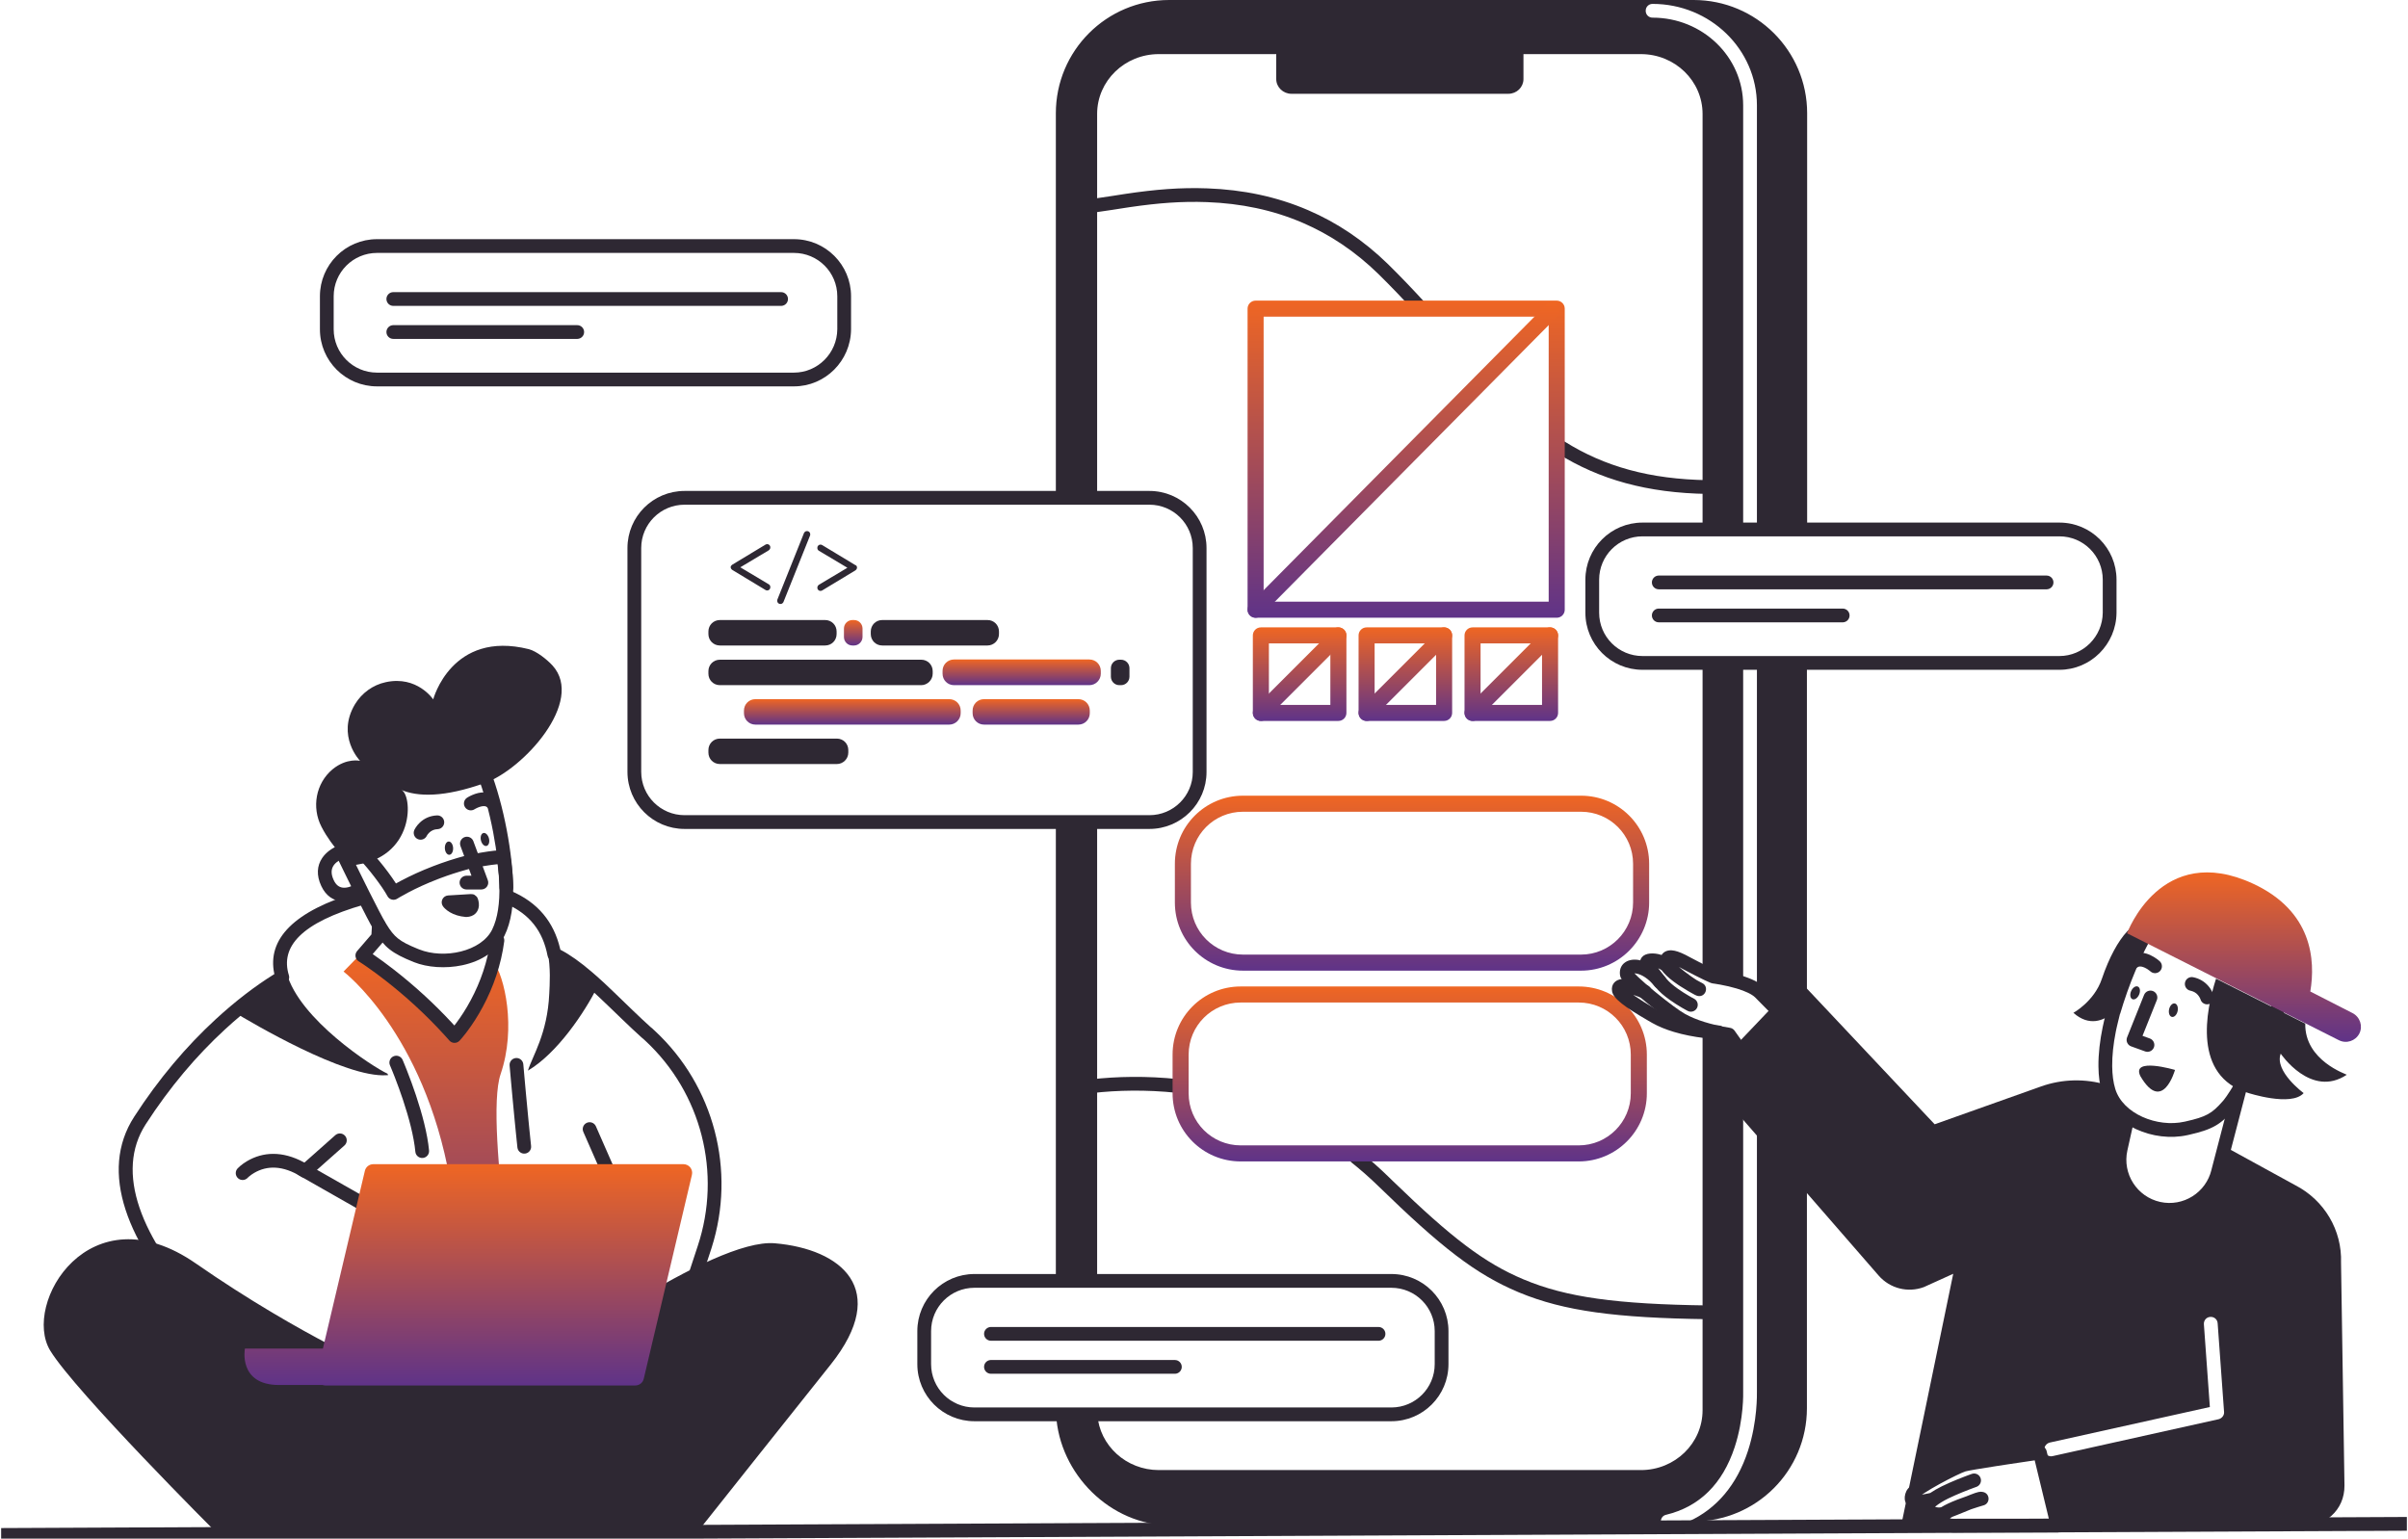 <?xml version="1.0" encoding="UTF-8"?>
<svg xmlns="http://www.w3.org/2000/svg" width="1050" height="671" viewBox="0 0 1050 671" fill="none">
  <g clip-path="url(#clip0_3993_123)">
    <path fill-rule="evenodd" clip-rule="evenodd" d="M738.5 0H509.8C482.5 0 460.4 22.1 460.4 49.4V217.1H478.4V49.7C478.4 35.3 490.4 23.6 505.3 23.6H556.5V34.5C556.5 38 559.5 40.9 563.1 40.9H657.7C661.4 40.9 664.3 38 664.3 34.5V23.6H715.5C730.4 23.6 742.4 35.3 742.4 49.7V230.9H760.1V45.9C760.1 24.8 742.4 7.7 720.6 7.7C718.9 7.7 717.6 6.4 717.6 4.7C717.6 3 718.9 1.7 720.6 1.7C745.7 1.7 766.1 21.5 766.1 45.9V230.9H788V49.4C788 22.1 765.8 0 738.5 0Z" fill="#2E2833"></path>
    <rect x="460.4" y="358.5" width="18" height="200.1" fill="#2E2833"></rect>
    <path fill-rule="evenodd" clip-rule="evenodd" d="M742.4 289.1V424.9L760.1 428.1V289.1H742.4Z" fill="#2E2833"></path>
    <path fill-rule="evenodd" clip-rule="evenodd" d="M760.1 607V606.9V454.4L742.4 451.6V615C742.4 629.4 730.4 641.1 715.5 641.1H505.3C491.1 641.1 479.4 630.4 478.5 616.8H460.5C461.9 642.8 484.2 665.2 510.5 665.2L724.2 663.5C724.2 662.1 725.1 660.9 726.5 660.6C741 657.1 751.1 647.2 756.4 631.1C760.5 618.6 760.1 607.1 760.1 607Z" fill="#2E2833"></path>
    <path fill-rule="evenodd" clip-rule="evenodd" d="M766.1 289.1V430.8L777 441.8L766.1 449V606.8C766.1 607.9 766.4 619.7 762.2 632.7C757.4 647.5 748.5 658 736.4 663.5H738.5C765.8 663.5 787.9 641.4 787.9 614.1V289.1H766.1Z" fill="#2E2833"></path>
    <path fill-rule="evenodd" clip-rule="evenodd" d="M724.3 664.1C724.6 665.5 725.9 666.4 727.2 666.4C727.4 666.4 727.7 666.4 727.9 666.3C730.9 665.6 733.7 664.6 736.4 663.4H724.2C724.2 663.7 724.2 663.9 724.3 664.1Z" fill="#2E2833"></path>
    <path fill-rule="evenodd" clip-rule="evenodd" d="M678.255 193.611C679.132 192.206 680.983 191.777 682.388 192.655C699.692 203.456 719.405 209.031 744.743 209.4C746.4 209.424 747.723 210.787 747.699 212.443C747.675 214.1 746.313 215.423 744.656 215.399C718.245 215.015 697.462 209.137 679.211 197.744C677.806 196.867 677.377 195.016 678.255 193.611Z" fill="#2E2833"></path>
    <path fill-rule="evenodd" clip-rule="evenodd" d="M490.57 84.578C503.788 82.599 514.76 81.71 526.485 82.145C541.956 82.719 556.601 85.704 570.474 91.686C582.979 97.079 594.589 104.814 605.203 115.16C610.733 120.597 616.179 126.289 621.916 132.578C623.033 133.802 622.946 135.699 621.722 136.816C620.498 137.933 618.6 137.846 617.483 136.622C611.816 130.409 606.444 124.794 601.006 119.448C590.929 109.626 579.934 102.3 568.098 97.196C554.95 91.526 541.03 88.689 526.263 88.141C515.334 87.736 505.026 88.529 492.698 90.328L491.447 90.515C490.539 90.663 479.903 92.331 476.755 92.73L476.334 92.781C474.688 92.966 473.203 91.781 473.018 90.134C472.834 88.488 474.019 87.003 475.665 86.819L476.394 86.727C480.064 86.239 491.333 84.463 490.57 84.578Z" fill="#2E2833"></path>
    <path fill-rule="evenodd" clip-rule="evenodd" d="M475.656 470.72C486.978 469.414 499.929 469.16 513.813 470.617C515.461 470.79 516.656 472.266 516.483 473.914C516.31 475.561 514.835 476.757 513.187 476.584C499.772 475.176 487.254 475.422 476.344 476.681C474.698 476.871 473.209 475.69 473.02 474.044C472.83 472.398 474.01 470.91 475.656 470.72Z" fill="#2E2833"></path>
    <path fill-rule="evenodd" clip-rule="evenodd" d="M588.957 502.826C589.992 501.532 591.88 501.323 593.174 502.358C597.426 505.759 601.369 509.225 605.194 512.952L607.576 515.266C632.897 539.78 647.178 550.736 664.374 557.959C683.001 565.784 705.028 568.779 744.739 569.301C746.396 569.322 747.721 570.683 747.7 572.34C747.678 573.996 746.317 575.322 744.66 575.3C704.644 574.774 682.011 571.746 662.637 563.735L662.051 563.491C643.442 555.674 628.332 543.886 601.006 517.249C597.325 513.662 593.529 510.325 589.426 507.043C588.132 506.008 587.922 504.12 588.957 502.826Z" fill="#2E2833"></path>
    <path fill-rule="evenodd" clip-rule="evenodd" d="M678.8 131.1H547.5C545.567 131.1 544 132.667 544 134.6V265.9C544 267.833 545.567 269.4 547.5 269.4H678.8C680.733 269.4 682.3 267.833 682.3 265.9V134.6C682.3 132.667 680.733 131.1 678.8 131.1ZM675.3 138.099V262.399H551V138.099H675.3Z" fill="url(#paint0_linear_3993_123)"></path>
    <path fill-rule="evenodd" clip-rule="evenodd" d="M583.6 273.6H549.8C547.867 273.6 546.3 275.167 546.3 277.1V310.9C546.3 312.833 547.867 314.4 549.8 314.4H583.6C585.533 314.4 587.1 312.833 587.1 310.9V277.1C587.1 275.167 585.533 273.6 583.6 273.6ZM580.099 280.599V307.399H553.299V280.599H580.099Z" fill="url(#paint1_linear_3993_123)"></path>
    <path fill-rule="evenodd" clip-rule="evenodd" d="M581.125 274.625C582.492 273.258 584.708 273.258 586.075 274.625C587.393 275.943 587.44 278.05 586.216 279.425L586.075 279.574L552.275 313.374C550.908 314.741 548.692 314.741 547.325 313.374C546.007 312.056 545.96 309.949 547.184 308.574L547.325 308.425L581.125 274.625Z" fill="url(#paint2_linear_3993_123)"></path>
    <path fill-rule="evenodd" clip-rule="evenodd" d="M629.7 273.6H595.9C593.967 273.6 592.4 275.167 592.4 277.1V310.9C592.4 312.833 593.967 314.4 595.9 314.4H629.7C631.633 314.4 633.2 312.833 633.2 310.9V277.1C633.2 275.167 631.633 273.6 629.7 273.6ZM626.199 280.6V307.4H599.399V280.6H626.199Z" fill="url(#paint3_linear_3993_123)"></path>
    <path fill-rule="evenodd" clip-rule="evenodd" d="M627.225 274.625C628.592 273.258 630.808 273.258 632.175 274.625C633.493 275.943 633.54 278.05 632.316 279.425L632.175 279.574L598.375 313.374C597.008 314.741 594.792 314.741 593.425 313.374C592.107 312.056 592.06 309.949 593.284 308.574L593.425 308.425L627.225 274.625Z" fill="url(#paint4_linear_3993_123)"></path>
    <path fill-rule="evenodd" clip-rule="evenodd" d="M675.9 273.6H642.1C640.167 273.6 638.6 275.167 638.6 277.1V310.9C638.6 312.833 640.167 314.4 642.1 314.4H675.9C677.833 314.4 679.4 312.833 679.4 310.9V277.1C679.4 275.167 677.833 273.6 675.9 273.6ZM672.399 280.6V307.4H645.599V280.6H672.399Z" fill="url(#paint5_linear_3993_123)"></path>
    <path fill-rule="evenodd" clip-rule="evenodd" d="M673.425 274.625C674.792 273.258 677.008 273.258 678.374 274.625C679.693 275.943 679.74 278.05 678.516 279.425L678.374 279.574L644.574 313.374C643.208 314.741 640.992 314.741 639.625 313.374C638.307 312.056 638.26 309.949 639.484 308.574L639.625 308.425L673.425 274.625Z" fill="url(#paint6_linear_3993_123)"></path>
    <path fill-rule="evenodd" clip-rule="evenodd" d="M689.4 347H542C525.567 347 512.3 360.267 512.3 376.7V393.6C512.3 410.033 525.567 423.3 542 423.3H689.4C705.8 423.3 719.1 409.965 719.1 393.6V376.7C719.1 360.267 705.833 347 689.4 347ZM542 354H689.4C701.967 354 712.1 364.133 712.1 376.7V393.6C712.1 406.104 701.93 416.3 689.4 416.3H542C529.433 416.3 519.3 406.167 519.3 393.6V376.7C519.3 364.133 529.433 354 542 354Z" fill="url(#paint7_linear_3993_123)"></path>
    <path fill-rule="evenodd" clip-rule="evenodd" d="M688.4 430.2H541C524.567 430.2 511.3 443.467 511.3 459.9V476.8C511.3 493.233 524.567 506.5 541 506.5H688.4C704.8 506.5 718.1 493.166 718.1 476.8V459.9C718.1 443.467 704.833 430.2 688.4 430.2ZM541 437.2H688.4C700.967 437.2 711.1 447.333 711.1 459.9V476.8C711.1 489.304 700.93 499.5 688.4 499.5H541C528.433 499.5 518.3 489.367 518.3 476.8V459.9C518.3 447.333 528.433 437.2 541 437.2Z" fill="url(#paint8_linear_3993_123)"></path>
    <path fill-rule="evenodd" clip-rule="evenodd" d="M674.013 133.137C675.373 131.764 677.589 131.752 678.962 133.112C680.287 134.424 680.345 136.531 679.128 137.912L678.987 138.062L549.987 268.362C548.627 269.736 546.411 269.747 545.038 268.387C543.713 267.075 543.655 264.968 544.872 263.587L545.013 263.437L674.013 133.137Z" fill="url(#paint9_linear_3993_123)"></path>
    <path fill-rule="evenodd" clip-rule="evenodd" d="M501.2 214.1H298.5C284.743 214.1 273.6 225.243 273.6 239V336.6C273.6 350.356 284.743 361.5 298.5 361.5H501.2C514.939 361.5 526.1 350.374 526.1 336.7V239C526.1 225.243 514.957 214.1 501.2 214.1ZM298.5 220.1H501.2C511.643 220.1 520.1 228.556 520.1 239V336.7C520.1 347.056 511.63 355.5 501.2 355.5H298.5C288.057 355.5 279.6 347.043 279.6 336.6V239C279.6 228.556 288.057 220.1 298.5 220.1Z" fill="#2E2833"></path>
    <path fill-rule="evenodd" clip-rule="evenodd" d="M372.4 281.5H371.7C369.6 281.5 368 279.8 368 277.8V274.1C368 272 369.7 270.4 371.7 270.4H372.4C374.5 270.4 376.1 272.1 376.1 274.1V277.8C376.1 279.8 374.4 281.5 372.4 281.5Z" fill="url(#paint10_linear_3993_123)"></path>
    <path fill-rule="evenodd" clip-rule="evenodd" d="M359.8 281.5H313.9C311.1 281.5 308.9 279.3 308.9 276.5V275.4C308.9 272.6 311.1 270.4 313.9 270.4H359.8C362.6 270.4 364.8 272.6 364.8 275.4V276.5C364.8 279.3 362.6 281.5 359.8 281.5Z" fill="#2E2833"></path>
    <path fill-rule="evenodd" clip-rule="evenodd" d="M364.9 333.2H313.9C311.1 333.2 308.9 331 308.9 328.2V327.1C308.9 324.3 311.1 322.1 313.9 322.1H364.9C367.7 322.1 369.9 324.3 369.9 327.1V328.2C369.9 331 367.6 333.2 364.9 333.2Z" fill="#2E2833"></path>
    <path fill-rule="evenodd" clip-rule="evenodd" d="M413.9 316H329.4C326.6 316 324.4 313.8 324.4 311V309.9C324.4 307.1 326.6 304.9 329.4 304.9H413.9C416.7 304.9 418.9 307.1 418.9 309.9V311C418.9 313.8 416.6 316 413.9 316Z" fill="url(#paint11_linear_3993_123)"></path>
    <path fill-rule="evenodd" clip-rule="evenodd" d="M470.201 316H429.101C426.301 316 424.101 313.8 424.101 311V309.9C424.101 307.1 426.301 304.9 429.101 304.9H470.201C473.001 304.9 475.201 307.1 475.201 309.9V311C475.201 313.8 473.001 316 470.201 316Z" fill="url(#paint12_linear_3993_123)"></path>
    <path fill-rule="evenodd" clip-rule="evenodd" d="M488.8 298.8H488.1C486 298.8 484.4 297.1 484.4 295.1V291.4C484.4 289.3 486.1 287.7 488.1 287.7H488.8C490.9 287.7 492.5 289.4 492.5 291.4V295.1C492.5 297.1 490.9 298.8 488.8 298.8Z" fill="#2E2833"></path>
    <path fill-rule="evenodd" clip-rule="evenodd" d="M401.7 298.8H313.9C311.1 298.8 308.9 296.6 308.9 293.8V292.7C308.9 289.9 311.1 287.7 313.9 287.7H401.7C404.5 287.7 406.7 289.9 406.7 292.7V293.8C406.7 296.5 404.4 298.8 401.7 298.8Z" fill="#2E2833"></path>
    <path fill-rule="evenodd" clip-rule="evenodd" d="M430.6 281.5H384.7C381.9 281.5 379.7 279.3 379.7 276.5V275.4C379.7 272.6 381.9 270.4 384.7 270.4H430.6C433.4 270.4 435.6 272.6 435.6 275.4V276.5C435.6 279.3 433.3 281.5 430.6 281.5Z" fill="#2E2833"></path>
    <path fill-rule="evenodd" clip-rule="evenodd" d="M475 298.8H416C413.2 298.8 411 296.6 411 293.8V292.6C411 289.8 413.2 287.6 416 287.6H475C477.8 287.6 480 289.8 480 292.6V293.8C480 296.5 477.8 298.8 475 298.8Z" fill="url(#paint13_linear_3993_123)"></path>
    <path fill-rule="evenodd" clip-rule="evenodd" d="M319.401 246.2L333.801 237.5C334.001 237.4 334.301 237.3 334.501 237.3C334.901 237.3 335.201 237.4 335.501 237.7C335.801 238 335.901 238.3 335.901 238.7C335.901 239.2 335.701 239.6 335.201 240L322.801 247.4L335.201 254.8C335.701 255.1 335.901 255.5 335.901 256.1C335.901 256.5 335.801 256.8 335.501 257.1C335.201 257.4 334.901 257.5 334.501 257.5C334.201 257.5 334.001 257.4 333.801 257.3L319.401 248.6C318.901 248.3 318.601 247.8 318.601 247.3C318.601 247 318.901 246.5 319.401 246.2Z" fill="#2E2833"></path>
    <path fill-rule="evenodd" clip-rule="evenodd" d="M350.9 232C351.2 231.7 351.5 231.6 351.9 231.6C352.3 231.6 352.6 231.7 352.9 232C353.2 232.3 353.3 232.6 353.3 233C353.3 233.2 353.3 233.4 353.2 233.6L341.6 262.6C341.5 262.7 341.4 262.9 341.3 263C341 263.3 340.7 263.4 340.3 263.4C339.9 263.4 339.6 263.3 339.3 263C339 262.7 338.9 262.4 338.9 262C338.9 261.8 338.9 261.6 339 261.4L350.6 232.4C350.7 232.2 350.8 232.1 350.9 232Z" fill="#2E2833"></path>
    <path fill-rule="evenodd" clip-rule="evenodd" d="M373.7 247.5C373.7 248 373.4 248.5 372.9 248.8L358.5 257.5C358.3 257.6 358 257.7 357.8 257.7C357.4 257.7 357.1 257.6 356.8 257.3C356.5 257 356.4 256.7 356.4 256.3C356.4 255.8 356.6 255.4 357.1 255L369.5 247.6L357.1 240.2C356.6 239.9 356.4 239.5 356.4 238.9C356.4 238.5 356.5 238.2 356.8 237.9C357.1 237.6 357.4 237.5 357.8 237.5C358.1 237.5 358.3 237.6 358.5 237.7L372.9 246.4C373.4 246.5 373.7 247 373.7 247.5Z" fill="#2E2833"></path>
    <path fill-rule="evenodd" clip-rule="evenodd" d="M1020.8 550.7C1021.3 536.5 1013.5 523.4 1000.9 516.9L969.7 499.8L967.3 510.5C964.7 522.2 953.1 529.7 941.3 527.1C929.6 524.5 922.1 512.9 924.7 501.1L927.8 487C923.9 484.3 920.8 480.6 919.3 475.8C919 474.9 918.8 474 918.6 473.1C909.3 470.3 899.3 470.5 890 473.8L843.6 490.3L784.2 427.2L743.8 469.6L819.2 556.3C824.1 561.9 831.9 563.9 838.9 561.3L851.7 555.5L829.1 664.8L849.8 665.2C844.3 664.2 847 659.8 850.6 658.5C852.9 657.7 856.2 656.2 859 655.1C855.3 656.3 850.5 658.1 847.7 659.9C844.1 661.3 840.1 658.9 839.7 657.7C839.4 656.9 840.8 655.4 843.3 653.6L842.4 654C835.5 655.7 832.2 655.3 834 651.5C835.3 648.9 852.8 639.8 856.2 638.8C859.6 637.8 889.5 633.5 889.5 633.5L897.2 665.3L1002.8 666C1013.7 666 1022.4 658.7 1022.3 647.8L1020.8 550.7ZM967.5 618.9L895.1 635C894.9 635 894.7 635.1 894.4 635.1C893 635.1 891.8 634.1 891.5 632.7C891.1 631.1 892.2 629.5 893.8 629.1L963.6 613.6L961 577.5C960.9 575.8 962.1 574.4 963.8 574.3C965.5 574.2 966.9 575.4 967 577.1L969.8 615.8C969.9 617.2 968.9 618.5 967.5 618.9Z" fill="#2E2833"></path>
    <path fill-rule="evenodd" clip-rule="evenodd" d="M716.201 435.329L714.259 434.603C713.78 434.427 713.305 434.255 712.954 434.134L712.411 433.95L712.201 433.881L712.702 434.24L713.038 434.475C715.34 436.077 718.28 437.91 721.645 439.875L722.926 440.618C725.361 442.056 728.285 443.27 731.592 444.263C735.472 445.429 739.66 446.233 743.853 446.736C745.114 446.887 746.296 447.001 747.376 447.083L747.908 447.121C748.332 447.15 748.705 447.171 749.025 447.187L749.388 447.202C751.045 447.251 752.347 448.633 752.298 450.289C752.249 451.945 750.867 453.248 749.211 453.199L748.626 453.175C748.322 453.159 747.945 453.137 747.499 453.107C746.181 453.017 744.716 452.882 743.139 452.693C738.628 452.152 734.111 451.285 729.866 450.01C726.374 448.961 723.213 447.676 720.482 446.134L718.442 444.955C708.605 439.229 703.507 435.551 702.95 432.349C702.389 429.33 704.323 427.256 707.143 426.973C708.613 426.826 710.349 427.104 712.45 427.689C713.189 427.895 713.959 428.137 714.764 428.411L715.459 428.655C715.924 428.822 716.455 429.017 716.925 429.191L718.198 429.671C719.761 430.223 720.58 431.936 720.029 433.499C719.477 435.061 717.764 435.881 716.201 435.329Z" fill="#2E2833"></path>
    <path fill-rule="evenodd" clip-rule="evenodd" d="M706.443 425.511C705.61 420.698 709.441 417.9 714.26 418.606C718.291 419.197 722.703 421.987 726.151 426.336C727.18 427.634 726.962 429.521 725.663 430.551C724.365 431.58 722.478 431.362 721.449 430.063C718.902 426.851 715.814 424.898 713.39 424.543C713.207 424.516 713.042 424.501 712.896 424.494L712.716 424.489L712.809 424.589C713.185 424.989 713.669 425.471 714.247 426.021L714.501 426.26C716.211 427.87 718.576 429.931 721.199 432.101L722.326 433.027C727.453 437.212 732.417 440.887 734.756 442.177C739.445 444.782 746.038 446.907 754.372 448.237C755.102 448.354 755.76 448.734 756.224 449.303L756.346 449.463L761.246 456.363C762.205 457.714 761.887 459.586 760.537 460.546C759.238 461.468 757.456 461.21 756.468 459.988L756.354 459.837L752.176 453.954L751.859 453.9C743.849 452.496 737.292 450.354 732.326 447.686L731.85 447.426C729.055 445.884 723.696 441.91 718.182 437.389L716.62 436.098C710.08 430.657 706.752 427.465 706.443 425.511Z" fill="#2E2833"></path>
    <path fill-rule="evenodd" clip-rule="evenodd" d="M724.58 416.406C725.464 415.002 727.101 414.326 728.971 414.444C730.536 414.542 732.436 415.172 734.824 416.359L735.283 416.592L737.262 417.649C738.496 418.303 739.744 418.958 740.958 419.583L742.509 420.375C744.606 421.438 746.33 422.27 747.518 422.785L747.967 422.975L748.584 423.065C749.366 423.181 750.234 423.324 751.168 423.494C753.842 423.982 756.519 424.598 759.038 425.356C763.653 426.746 767.237 428.444 769.478 430.634L777.052 438.309L777.521 438.779C778.693 439.951 778.693 441.85 777.521 443.022C776.349 444.193 774.45 444.193 773.278 443.022L765.285 434.928C763.865 433.562 761.046 432.227 757.309 431.102C755.027 430.415 752.56 429.847 750.09 429.396C749.224 429.238 748.42 429.106 747.701 428.999L746.832 428.878C746.586 428.847 746.344 428.786 746.112 428.696L745.675 428.521C744.295 427.951 742.299 426.995 739.797 425.727L739.134 425.39C737.992 424.807 736.81 424.194 735.63 423.573L733.512 422.45L732.435 421.872L732.117 421.711L732.388 421.944C733.745 423.098 735.526 424.464 737.326 425.736L737.741 426.028C738.35 426.452 738.932 426.846 739.465 427.194L739.678 427.331L740.016 427.524L740.706 427.905C740.928 428.027 741.142 428.142 741.348 428.252L742.241 428.717C745.321 430.257 743.803 434.926 740.406 434.36C739.756 434.251 738.581 433.666 737.16 432.808L737.02 432.721L736.169 432.239C734.949 431.535 733.737 430.795 732.565 430.027L731.695 429.447C729.097 427.68 726.973 425.939 725.46 424.214C725.175 423.888 724.911 423.563 724.669 423.237L724.63 423.182C724.262 422.859 723.784 422.578 723.235 422.354L723.079 422.293L723.216 422.478C723.824 423.294 724.566 424.244 725.476 425.381L726.628 426.809C727.716 428.148 729.463 429.663 731.668 431.231C733.198 432.32 734.851 433.366 736.504 434.328L737.178 434.714C737.396 434.838 737.605 434.955 737.806 435.066L738.676 435.535C740.148 436.295 740.725 438.105 739.965 439.577C739.205 441.049 737.395 441.626 735.923 440.866L735.232 440.497C734.704 440.21 734.118 439.881 733.489 439.515C731.687 438.467 729.885 437.326 728.191 436.121C725.583 434.266 723.462 432.426 721.971 430.592L720.822 429.169C719.119 427.044 717.954 425.505 717.084 424.211C716.412 423.21 715.928 422.367 715.618 421.612C715.015 420.142 714.897 418.789 715.932 417.459C717.403 415.566 721.083 415.372 724.414 416.428L724.542 416.47L724.58 416.406Z" fill="#2E2833"></path>
    <path fill-rule="evenodd" clip-rule="evenodd" d="M892.368 632.623L892.415 632.794L900.115 664.594C900.559 666.425 899.227 668.19 897.375 668.295L897.2 668.3L853.998 668.299L853.762 668.314C848.066 668.625 844.256 667.067 843.796 663.435L843.777 663.258L843.673 663.243C840.616 662.74 837.846 661.049 837.019 658.931L836.953 658.749C836.872 658.505 836.817 658.26 836.788 658.013L836.783 657.954L836.531 657.96C835.757 657.968 835.066 657.909 834.445 657.777L834.215 657.725C830.64 656.839 829.673 653.625 831.316 650.159C832.326 648.138 836.274 645.541 842.868 641.921L843.972 641.32C848.76 638.736 853.51 636.464 855.353 635.922L855.659 635.839C857.42 635.39 862.193 634.582 869.566 633.439L872.239 633.028L877.927 632.168L884.97 631.127L889.072 630.531C890.545 630.319 891.94 631.217 892.368 632.623ZM893.386 662.299L887.227 636.86L884.683 637.233C881.733 637.667 878.783 638.105 875.944 638.534L870.573 639.355C863.295 640.483 858.319 641.329 857.114 641.659L857.046 641.678C855.655 642.087 850.748 644.454 846.088 646.998L845.756 647.18C843.183 648.593 840.894 649.943 839.187 651.066L838.622 651.444C838.533 651.505 838.445 651.565 838.36 651.624L838.087 651.815L838.144 651.808C838.926 651.693 839.86 651.514 840.931 651.267L841.714 651.08L841.941 650.925C843.28 650.016 844.831 649.128 846.535 648.277L846.877 648.107C847.883 647.614 848.972 647.11 850.134 646.599C852.254 645.667 854.515 644.752 856.775 643.89L857.695 643.542C857.992 643.431 858.279 643.324 858.554 643.223L859.803 642.771C861.366 642.22 863.079 643.041 863.629 644.604C864.16 646.111 863.416 647.758 861.96 648.367L861.015 648.711C860.381 648.942 859.675 649.205 858.913 649.496C856.74 650.325 854.568 651.204 852.55 652.091C851.461 652.57 850.446 653.039 849.522 653.493C847.28 654.594 845.353 655.806 844.008 656.914L843.775 657.109L843.922 657.163C844.75 657.438 845.575 657.501 846.294 657.333L846.491 657.279L846.514 657.266C848.209 656.228 850.456 655.184 853.16 654.123L853.707 653.911C854.757 653.507 855.841 653.112 856.943 652.73L857.286 652.612L859.166 651.863C862.52 650.553 863.502 650.378 864.737 650.668L864.827 650.69C867.809 651.435 867.874 655.649 864.917 656.487L864.155 656.71L862.964 657.071C862.683 657.158 862.393 657.249 862.095 657.344C861.385 657.569 860.675 657.8 859.971 658.037L859.402 658.233L853.193 660.756L851.688 661.333C851.237 661.49 850.792 661.745 850.425 662.044L850.253 662.194L850.296 662.204C851.018 662.342 852.045 662.397 853.364 662.327L853.7 662.307L853.9 662.3L893.386 662.299Z" fill="#2E2833"></path>
    <path fill-rule="evenodd" clip-rule="evenodd" d="M973.897 473.343C974.315 471.74 975.954 470.779 977.557 471.198C979.103 471.601 980.051 473.139 979.742 474.686L979.703 474.858L970.213 511.213L970.136 511.55C967.029 524.537 954.165 532.781 941.05 530.114L940.649 530.029C927.432 527.092 918.992 514.1 921.687 500.849L921.772 500.447L924.672 487.447C925.032 485.83 926.636 484.812 928.253 485.172C929.812 485.52 930.815 487.023 930.561 488.58L930.528 488.754L927.629 501.746C925.395 511.889 931.825 521.922 941.945 524.171C951.977 526.381 961.901 520.115 964.294 510.182L964.397 509.743L973.897 473.343Z" fill="#2E2833"></path>
    <path fill-rule="evenodd" clip-rule="evenodd" d="M957.272 397.971C960.212 398.282 963.229 399.06 966.197 400.171C968.216 400.926 969.888 401.703 971.292 402.449C984.831 409.675 990.64 419.772 990.834 431.75C990.904 436.077 990.218 440.391 989.004 444.503C988.562 446 988.076 447.38 987.574 448.621L987.466 448.885C987.29 449.313 987.128 449.684 986.986 449.993L986.783 450.423L986.574 450.792L983.167 457.059C981.592 459.943 980.138 462.572 978.703 465.113L977.572 467.107L976.709 468.609C973.553 474.076 971.101 477.975 969.685 479.692L969.184 480.269C964.505 485.62 961.995 487.052 953.03 489.064L952.552 489.171C940.665 491.824 925.69 485.736 922.367 474.919C921.491 472.067 921.053 468.715 921.016 464.968C920.97 460.269 921.546 455.208 922.551 450.109L922.79 448.932L922.959 448.161C923.109 447.492 923.28 446.767 923.454 446.047L924.418 442.127L924.478 442.145C928.144 429.66 933.419 416.804 939.584 406.324C943.571 399.565 949.586 397.158 957.272 397.971ZM991.82 453.702L990.683 455.65C989.969 456.826 990.857 454.9 989.4 454.9C990.536 454.9 991.574 454.258 992.083 453.242L992.128 453.152L992.323 452.747C992.561 452.24 992.836 451.613 993.137 450.87C993.709 449.455 994.26 447.892 994.759 446.201C996.134 441.543 996.914 436.638 996.833 431.653C996.605 417.552 989.635 405.438 974.112 397.153C972.489 396.291 970.589 395.408 968.3 394.551C964.889 393.275 961.393 392.373 957.903 392.004C948.195 390.978 939.961 394.199 934.653 402.881L934.414 403.279C927.975 414.224 922.517 427.527 918.721 440.455L918.668 440.663C918.638 440.802 918.618 440.944 918.607 441.086L918.599 441.295L918.598 441.263C918.586 441.122 918.495 441.341 918.438 441.488L918.398 441.594L918.228 442.213L918.14 442.544C917.702 444.191 917.272 445.991 916.869 447.934C915.665 453.743 914.963 459.551 915.017 465.027C915.059 469.313 915.57 473.224 916.632 476.681C920.997 490.894 939.207 498.297 953.853 495.028L954.873 494.798C965.017 492.47 968.483 490.293 974.275 483.556C976.004 481.46 978.552 477.415 981.858 471.692L983.136 469.462L983.494 468.831C985.085 466.023 986.686 463.134 988.431 459.937L991.82 453.702Z" fill="#2E2833"></path>
    <path fill-rule="evenodd" clip-rule="evenodd" d="M921.5 441.3C924.7 430.4 929.9 416.7 936.9 404.8C937.2 404.3 937.6 403.7 937.9 403.2C932.2 398.7 922.9 408 916.5 426.9C913.2 436.7 904.1 441.7 904.1 441.7C911 447.8 917.3 445.1 921.4 441.7C921.5 441.5 921.5 441.3 921.5 441.3Z" fill="#2E2833"></path>
    <path fill-rule="evenodd" clip-rule="evenodd" d="M934.914 433.886C935.53 432.347 937.276 431.599 938.814 432.214C940.297 432.808 941.046 434.452 940.546 435.948L940.485 436.114L934.238 451.731L937.418 452.878C938.92 453.42 939.725 455.038 939.277 456.55L939.222 456.718C938.68 458.221 937.062 459.025 935.549 458.577L935.382 458.522L929.282 456.322C927.742 455.767 926.942 454.087 927.452 452.555L927.514 452.386L934.914 433.886Z" fill="#2E2833"></path>
    <path fill-rule="evenodd" clip-rule="evenodd" d="M932.756 433.738C933.409 432.216 933.157 430.646 932.192 430.232C931.228 429.818 929.917 430.717 929.263 432.24C928.61 433.763 928.862 435.332 929.827 435.746C930.791 436.16 932.102 435.261 932.756 433.738Z" fill="#2E2833"></path>
    <path fill-rule="evenodd" clip-rule="evenodd" d="M949.541 440.952C949.898 439.334 949.357 437.839 948.332 437.613C947.307 437.387 946.187 438.515 945.83 440.133C945.473 441.751 946.014 443.246 947.039 443.472C948.064 443.698 949.184 442.57 949.541 440.952Z" fill="#2E2833"></path>
    <path fill-rule="evenodd" clip-rule="evenodd" d="M952.76 428.501C953.091 426.878 954.675 425.83 956.299 426.161C959.066 426.724 961.271 428.082 962.914 429.968C963.691 430.86 964.29 431.81 964.74 432.765C965.022 433.365 965.2 433.863 965.295 434.216C965.729 435.815 964.783 437.463 963.184 437.896C961.642 438.314 960.055 437.449 959.555 435.953L959.484 435.725C959.456 435.649 959.4 435.509 959.312 435.322C959.086 434.842 958.78 434.357 958.39 433.909C957.639 433.047 956.673 432.424 955.4 432.107L955.101 432.04C953.477 431.709 952.429 430.125 952.76 428.501Z" fill="#2E2833"></path>
    <path fill-rule="evenodd" clip-rule="evenodd" d="M932.339 415.528C934.722 415.278 937.037 416.029 939.26 417.375C940.357 418.04 941.205 418.706 941.736 419.197C942.953 420.322 943.027 422.22 941.902 423.437C940.821 424.607 939.024 424.72 937.806 423.727L937.539 423.495C937.498 423.461 937.449 423.421 937.392 423.375L937.3 423.302C936.956 423.032 936.568 422.76 936.152 422.508C934.946 421.777 933.806 421.407 932.965 421.495C932.682 421.525 932.428 421.606 932.18 421.753L932.032 421.849C930.679 422.806 928.807 422.485 927.85 421.133C926.894 419.78 927.214 417.908 928.567 416.951C929.716 416.139 930.993 415.669 932.339 415.528Z" fill="#2E2833"></path>
    <path fill-rule="evenodd" clip-rule="evenodd" d="M1025.8 441.8L1007.4 432.4C1009.7 418.7 1008.3 397.4 982.5 385.4C942.2 366.7 927.5 407 927.5 407L1019.8 453.6C1023.1 455.3 1027.1 454 1028.8 450.7C1030.4 447.5 1029.1 443.5 1025.8 441.8Z" fill="url(#paint14_linear_3993_123)"></path>
    <path fill-rule="evenodd" clip-rule="evenodd" d="M933.3 469.3C929.2 460.9 948.4 466.6 948.4 466.6C948.4 466.6 943 485.9 933.3 469.3Z" fill="#2E2833"></path>
    <path fill-rule="evenodd" clip-rule="evenodd" d="M1005.2 446.4L966.299 426.8C961.799 440.9 956.099 469.2 980.199 476.6C980.199 476.6 999.099 482.8 1004.5 476.7C1004.5 476.7 991.599 467.2 994.499 459.5C994.499 459.5 1007.7 479.1 1023.3 468.7C1023.3 468.5 1004.9 462.6 1005.2 446.4Z" fill="#2E2833"></path>
    <path fill-rule="evenodd" clip-rule="evenodd" d="M898 227.9H716.2C702.443 227.9 691.3 239.044 691.3 252.8V267.2C691.3 280.957 702.443 292.1 716.2 292.1H898C911.653 292.1 922.786 280.967 922.9 267.225L922.9 252.8C922.9 239.044 911.757 227.9 898 227.9ZM716.2 233.9H898C908.443 233.9 916.9 242.357 916.9 252.8V267.2C916.813 277.634 908.347 286.1 898 286.1H716.2C705.757 286.1 697.3 277.644 697.3 267.2V252.8C697.3 242.357 705.757 233.9 716.2 233.9Z" fill="#2E2833"></path>
    <path fill-rule="evenodd" clip-rule="evenodd" d="M892.4 251C894.057 251 895.4 252.343 895.4 254C895.4 255.598 894.151 256.904 892.576 256.995L892.4 257H723.3C721.643 257 720.3 255.657 720.3 254C720.3 252.402 721.549 251.096 723.124 251.005L723.3 251H892.4Z" fill="#2E2833"></path>
    <path fill-rule="evenodd" clip-rule="evenodd" d="M803.5 265.4C805.157 265.4 806.5 266.744 806.5 268.4C806.5 269.998 805.251 271.304 803.676 271.395L803.5 271.4H723.3C721.643 271.4 720.3 270.057 720.3 268.4C720.3 266.803 721.549 265.497 723.124 265.405L723.3 265.4H803.5Z" fill="#2E2833"></path>
    <path fill-rule="evenodd" clip-rule="evenodd" d="M606.7 555.6H424.9C411.143 555.6 400 566.743 400 580.5V594.9C400 608.656 411.143 619.8 424.9 619.8H606.7C620.457 619.8 631.6 608.656 631.6 594.9V580.5C631.6 566.743 620.457 555.6 606.7 555.6ZM424.9 561.6H606.7C617.143 561.6 625.6 570.056 625.6 580.5V594.9C625.6 605.343 617.143 613.8 606.7 613.8H424.9C414.457 613.8 406 605.343 406 594.9V580.5C406 570.056 414.457 561.6 424.9 561.6Z" fill="#2E2833"></path>
    <path fill-rule="evenodd" clip-rule="evenodd" d="M601.1 578.7C602.757 578.7 604.1 580.043 604.1 581.7C604.1 583.298 602.851 584.604 601.276 584.695L601.1 584.7H432.1C430.443 584.7 429.1 583.357 429.1 581.7C429.1 580.103 430.349 578.797 431.924 578.705L432.1 578.7H601.1Z" fill="#2E2833"></path>
    <path fill-rule="evenodd" clip-rule="evenodd" d="M512.3 593.1C513.957 593.1 515.3 594.443 515.3 596.1C515.3 597.697 514.051 599.003 512.476 599.095L512.3 599.1H432.1C430.443 599.1 429.1 597.756 429.1 596.1C429.1 594.502 430.349 593.196 431.924 593.105L432.1 593.1H512.3Z" fill="#2E2833"></path>
    <path fill-rule="evenodd" clip-rule="evenodd" d="M346.2 104.3H164.4C150.643 104.3 139.5 115.443 139.5 129.2V143.6C139.5 157.357 150.643 168.5 164.4 168.5H346.2C359.853 168.5 370.986 157.366 371.1 143.625L371.1 129.2C371.1 115.443 359.957 104.3 346.2 104.3ZM164.4 110.3H346.2C356.643 110.3 365.1 118.757 365.1 129.2V143.6C365.014 154.033 356.547 162.5 346.2 162.5H164.4C153.957 162.5 145.5 154.043 145.5 143.6V129.2C145.5 118.757 153.957 110.3 164.4 110.3Z" fill="#2E2833"></path>
    <path fill-rule="evenodd" clip-rule="evenodd" d="M340.6 127.4C342.257 127.4 343.6 128.744 343.6 130.4C343.6 131.998 342.351 133.304 340.776 133.395L340.6 133.4H171.5C169.843 133.4 168.5 132.057 168.5 130.4C168.5 128.803 169.749 127.497 171.324 127.405L171.5 127.4H340.6Z" fill="#2E2833"></path>
    <path fill-rule="evenodd" clip-rule="evenodd" d="M251.7 141.8C253.357 141.8 254.7 143.143 254.7 144.8C254.7 146.397 253.451 147.703 251.876 147.795L251.7 147.8H171.5C169.843 147.8 168.5 146.457 168.5 144.8C168.5 143.202 169.749 141.896 171.324 141.805L171.5 141.8H251.7Z" fill="#2E2833"></path>
    <path fill-rule="evenodd" clip-rule="evenodd" d="M218.632 390.043C219.271 388.514 221.028 387.793 222.557 388.432C234.699 393.507 241.513 402.261 244.219 413.644L244.34 414.166L244.488 414.243C248.665 416.438 253.016 419.558 257.914 423.738L260.337 425.84C262.344 427.606 264.078 429.219 267.54 432.545L276.019 440.728C278.983 443.576 281.229 445.682 283.464 447.694L283.868 448.056L283.93 448.096C284.121 448.224 284.289 448.365 284.489 448.554L284.782 448.84L285.513 449.51C311.394 473.557 321.026 510.464 310.285 544.206L309.949 545.238L302.349 568.338C302.091 569.122 301.522 569.763 300.781 570.113L300.438 570.254L292.22 573.44C289.403 574.527 286.4 575.682 283.235 576.894L280.017 578.124C264.445 584.071 248.586 590.017 233.378 595.568L229.352 597.034L225.388 598.469C185.626 612.826 159.458 621.1 151.4 621.1C140.056 621.1 107.992 598.886 84.994 574.234C55.032 542.119 43.122 510.894 58.479 487.073C69.221 470.431 81.233 456.317 93.991 444.557C102.78 436.455 111.364 429.973 119.28 425.021L119.632 424.802L119.599 424.65C116.411 409.527 128.154 397.21 156.271 388.977L157.174 388.716C158.767 388.26 160.428 389.182 160.884 390.775C161.34 392.368 160.418 394.028 158.825 394.484C131.366 402.342 122.105 412.841 125.966 425.313C126.375 426.634 125.827 428.064 124.64 428.774C116.448 433.676 107.386 440.37 98.058 448.968C85.664 460.393 73.981 474.12 63.521 490.326C50.134 511.091 61.092 539.818 89.381 570.141C100.648 582.219 114.016 593.688 126.678 602.461L127.645 603.126C138.553 610.579 147.733 615.1 151.4 615.1C158.305 615.1 184.282 606.908 222.198 593.242L227.304 591.394C228.633 590.912 229.972 590.424 231.321 589.932C245.414 584.788 260.072 579.302 274.541 573.791L280.03 571.696C283.225 570.474 286.262 569.307 289.115 568.207L297.092 565.118L304.252 543.356C314.787 511.559 305.852 476.599 281.429 453.906L280.684 453.222L280.477 453.021L280.415 452.982C280.36 452.945 280.307 452.906 280.254 452.865L280.102 452.738L279.453 452.156C276.967 449.92 274.487 447.585 271.085 444.307L265.964 439.367C252.394 426.334 247.404 422.244 240.408 418.908C239.547 418.497 238.933 417.701 238.753 416.764C236.746 406.28 231.105 398.507 220.243 393.968C218.714 393.329 217.993 391.572 218.632 390.043Z" fill="#2E2833"></path>
    <path fill-rule="evenodd" clip-rule="evenodd" d="M238.8 415C240.2 422.3 239.7 429.2 239.5 433.4C238.7 450.9 232.2 460.4 230.2 466.9C243 459.3 254.8 441.7 260.6 430.2C256.8 426.8 245.2 418.1 238.8 415Z" fill="#2E2833"></path>
    <path fill-rule="evenodd" clip-rule="evenodd" d="M168.9 468.2C162.6 465.3 130.4 444.5 125 424.3C118.5 427.8 108.4 433.9 102.1 441.4C109.4 445.8 150.5 470.2 168.6 468.9C168.9 468.9 169.1 468.9 169.3 468.8C169.1 468.6 169 468.4 168.9 468.2Z" fill="#2E2833"></path>
    <path fill-rule="evenodd" clip-rule="evenodd" d="M218.3 468.4C225.2 448.2 220 425.8 215.1 419.2C209.9 439.4 198.2 451.8 198.2 451.8C178.5 429.4 158 416.7 158 416.7L158.6 416C157.7 416 157.2 416.1 157.2 416.1L149.8 423.7C149.8 423.7 184.8 450.3 196.2 514.5C203.6 556.2 207.4 595.3 207.4 595.3L229.1 594.1C229.2 594.1 210.8 490.3 218.3 468.4Z" fill="url(#paint15_linear_3993_123)"></path>
    <path fill-rule="evenodd" clip-rule="evenodd" d="M147.328 368.839C148.853 368.192 150.614 368.903 151.262 370.429C151.909 371.954 151.197 373.715 149.671 374.362C145.291 376.221 143.312 379.13 145.519 383.834C147.404 387.881 150.786 387.994 155.554 385.372C157.006 384.573 158.83 385.103 159.628 386.555C160.427 388.006 159.897 389.831 158.446 390.629C155.504 392.247 152.502 393.209 149.575 393.111C145.479 392.975 142.112 390.728 140.084 386.375C137.92 381.761 138.189 377.559 140.507 374.151C142.15 371.734 144.609 369.992 147.328 368.839Z" fill="#2E2833"></path>
    <path fill-rule="evenodd" clip-rule="evenodd" d="M209.712 333.704C211.256 333.103 212.994 333.868 213.595 335.412C219.847 351.474 223.517 372.532 223.799 386.941C223.832 388.598 222.515 389.967 220.858 389.999C219.202 390.032 217.833 388.715 217.8 387.059C217.531 373.315 213.981 352.945 208.004 337.588C207.403 336.044 208.168 334.305 209.712 333.704Z" fill="#2E2833"></path>
    <path fill-rule="evenodd" clip-rule="evenodd" d="M165.199 400.6L165.375 400.605C166.97 400.699 168.201 402.022 168.199 403.6L168.194 403.776L167.894 408.876C167.86 409.46 167.655 410.021 167.308 410.488L167.171 410.659L162.499 416.075L162.963 416.392C165.607 418.211 168.548 420.357 171.711 422.822C180.378 429.574 189.043 437.386 197.181 446.191L198.124 447.22L198.548 446.674L198.829 446.304C201.009 443.41 203.196 440.039 205.238 436.232C209.573 428.151 212.652 419.258 213.926 409.703C214.145 408.061 215.653 406.907 217.296 407.126C218.938 407.345 220.092 408.854 219.873 410.496C218.497 420.813 215.184 430.384 210.525 439.069C208.331 443.158 205.979 446.785 203.621 449.914L203.155 450.526C201.944 452.101 200.984 453.221 200.38 453.86C199.167 455.144 197.113 455.107 195.947 453.781C195.225 452.961 194.496 452.146 193.759 451.337C185.574 442.348 176.798 434.39 168.024 427.555C165.192 425.349 162.55 423.41 160.156 421.746L159.563 421.335C158.802 420.812 158.116 420.351 157.511 419.953L156.716 419.438C156.583 419.353 156.484 419.29 156.419 419.25C154.906 418.312 154.547 416.283 155.608 414.887L155.728 414.74L161.964 407.509L162.205 403.424C162.298 401.829 163.622 400.598 165.199 400.6Z" fill="#2E2833"></path>
    <path fill-rule="evenodd" clip-rule="evenodd" d="M156.651 368.854L149.451 371.254C147.792 371.807 146.967 373.648 147.625 375.241L147.787 375.589L149.816 379.76L151.43 383.056C152.328 384.885 153.224 386.698 154.102 388.467L155.84 391.949C158.996 398.242 161.401 402.855 162.811 405.248L163.36 406.161C167.617 413.124 170.831 415.705 180.481 419.584C186.329 421.934 194.342 422.485 201.574 420.947C209.979 419.159 216.664 414.787 219.991 408.025C222.915 402.083 223.984 394.441 223.736 385.84C223.65 382.841 223.404 379.92 223.054 377.176L222.926 376.216C222.861 375.75 222.795 375.306 222.729 374.885L222.663 374.472C222.589 374.018 222.524 373.652 222.474 373.383L222.445 373.228C222.18 371.866 221.016 370.863 219.63 370.803C217.39 370.706 214.025 371.094 209.833 371.814C208.742 372.001 207.647 372.203 206.573 372.411L204.934 372.738L203.358 373.07L203.234 373.1C198.201 374.428 193.348 376.017 188.704 377.811C183.613 379.778 179.031 381.887 175.026 384L174.505 384.276L173.513 384.814L172.653 385.291L172.546 385.124C168.717 379.174 161.876 370.809 159.172 369.145C158.416 368.68 157.493 368.573 156.651 368.854ZM154.592 375.865L157 375.062L157.165 375.224C160.226 378.23 166.749 386.641 168.947 390.802C169.769 392.358 171.748 392.876 173.227 391.921L173.712 391.62C173.89 391.511 174.108 391.381 174.364 391.23C175.344 390.652 176.501 390.006 177.826 389.307C181.631 387.299 186.002 385.287 190.867 383.408L192.083 382.945C195.748 381.57 199.544 380.33 203.457 379.254L204.704 378.918L205.883 378.668C206.131 378.617 206.4 378.563 206.689 378.505C208.046 378.232 209.453 377.967 210.849 377.728L211.281 377.654C213.25 377.323 215.013 377.076 216.468 376.932L216.961 376.885L217.059 377.601C217.073 377.711 217.088 377.823 217.102 377.936C217.429 380.496 217.658 383.224 217.738 386.013C217.961 393.725 217.016 400.483 214.608 405.376C209.894 414.955 193.649 418.411 182.719 414.017L181.85 413.664C174.09 410.484 171.904 408.655 168.457 402.996L168.076 402.363C166.786 400.202 164.375 395.582 161.204 389.26L159.475 385.796C158.601 384.036 157.709 382.231 156.815 380.41L154.592 375.865Z" fill="#2E2833"></path>
    <path fill-rule="evenodd" clip-rule="evenodd" d="M153.1 377.4C153.1 377.4 144.8 369.6 140.2 360.6C135.8 352.1 137.7 341.6 145 335.5C151.2 330.4 157 331.8 157 331.8C157 331.8 146.5 321 154.8 307.1C157.8 302.2 162.6 298.7 168.2 297.5C181.9 294.5 188.9 305 188.9 305C188.9 305 196.9 274.7 230.6 283.1C234 284 238.5 287.6 240.9 290.2C255.2 305.9 228.1 335.5 211.6 341.4C193.5 347.9 181.9 347.5 174.8 344.4C179.9 345.8 181.8 374.8 153.1 377.4Z" fill="#2E2833"></path>
    <path fill-rule="evenodd" clip-rule="evenodd" d="M202.557 365.087C204.055 364.532 205.714 365.249 206.346 366.694L206.412 366.858L212.712 383.858C213.418 385.761 212.07 387.781 210.077 387.895L209.899 387.9H203.399C201.743 387.9 200.399 386.557 200.399 384.9C200.399 383.303 201.648 381.997 203.223 381.905L203.399 381.9L205.587 381.899L200.786 368.943C200.231 367.445 200.948 365.786 202.393 365.153L202.557 365.087Z" fill="#2E2833"></path>
    <path fill-rule="evenodd" clip-rule="evenodd" d="M212.162 368.913C213.127 368.674 213.598 367.221 213.214 365.666C212.83 364.111 211.736 363.044 210.771 363.282C209.806 363.521 209.335 364.974 209.719 366.529C210.103 368.084 211.197 369.151 212.162 368.913Z" fill="#2E2833"></path>
    <path fill-rule="evenodd" clip-rule="evenodd" d="M195.936 372.777C196.928 372.723 197.663 371.383 197.576 369.784C197.49 368.185 196.615 366.932 195.622 366.986C194.629 367.039 193.895 368.379 193.982 369.979C194.068 371.578 194.943 372.831 195.936 372.777Z" fill="#2E2833"></path>
    <path fill-rule="evenodd" clip-rule="evenodd" d="M190.587 355.602C192.242 355.539 193.635 356.831 193.698 358.487C193.758 360.083 192.559 361.435 190.989 361.586L190.813 361.598C189.307 361.654 188.143 362.192 187.203 363.079C186.659 363.592 186.311 364.092 186.168 364.366L186.131 364.441C185.445 365.949 183.667 366.616 182.158 365.931C180.65 365.245 179.983 363.467 180.669 361.958L180.797 361.694C180.922 361.453 181.09 361.162 181.306 360.833C181.783 360.107 182.372 359.387 183.086 358.714C185.033 356.877 187.547 355.716 190.587 355.602Z" fill="#2E2833"></path>
    <path fill-rule="evenodd" clip-rule="evenodd" d="M211.16 345.555C213.207 345.593 215.088 346.29 216.589 347.747C217.778 348.901 217.806 350.801 216.652 351.99C215.545 353.131 213.75 353.203 212.556 352.186L212.41 352.053C212.067 351.72 211.649 351.565 211.046 351.553C210.257 351.538 209.276 351.787 208.263 352.228C207.639 352.499 207.164 352.765 206.944 352.91C205.558 353.818 203.698 353.43 202.79 352.044C201.882 350.658 202.27 348.799 203.656 347.891L203.979 347.688C204.453 347.403 205.095 347.062 205.871 346.725C207.606 345.971 209.38 345.521 211.16 345.555Z" fill="#2E2833"></path>
    <path fill-rule="evenodd" clip-rule="evenodd" d="M205.319 389.93L205.318 389.905L195.418 390.505C193.087 390.647 191.804 393.28 193.13 395.203C193.312 395.467 193.595 395.807 193.99 396.191C194.577 396.763 195.295 397.317 196.153 397.822C198.012 398.915 200.304 399.649 203.037 399.888C203.151 399.898 203.265 399.902 203.378 399.899C206.616 399.814 208.609 397.804 208.816 395.049C208.876 394.255 208.785 393.48 208.6 392.741C208.535 392.479 208.459 392.231 208.38 392.014L208.317 391.848L208.205 391.593C208.179 391.543 208.143 391.478 208.045 391.307L208.002 391.215C207.922 391.065 207.787 390.956 206.93 390.261L206.616 390.111C206.34 389.99 206.163 389.958 205.67 389.941L205.319 389.93Z" fill="#2E2833"></path>
    <path fill-rule="evenodd" clip-rule="evenodd" d="M171.606 460.648C173.072 460.012 174.767 460.638 175.477 462.047L175.575 462.26L175.961 463.172L176.417 464.275C176.72 465.016 177.045 465.823 177.386 466.69C178.751 470.153 180.116 473.868 181.391 477.692C182.781 481.861 183.98 485.911 184.932 489.756C186.014 494.133 186.751 498.144 187.086 501.72C187.241 503.37 186.029 504.832 184.38 504.987C182.73 505.142 181.267 503.93 181.113 502.28C180.808 499.032 180.123 495.305 179.107 491.197C178.197 487.518 177.042 483.617 175.699 479.59C174.598 476.288 173.426 473.064 172.247 470.022L171.804 468.89C171.539 468.217 171.284 467.581 171.043 466.987L170.425 465.487L170.047 464.594C169.388 463.074 170.086 461.307 171.606 460.648Z" fill="#2E2833"></path>
    <path fill-rule="evenodd" clip-rule="evenodd" d="M224.942 461.411C226.534 461.273 227.942 462.405 228.169 463.966L228.201 464.284L228.896 472.098L229.291 476.418C229.673 480.568 230.063 484.686 230.452 488.659L230.785 492.027C230.956 493.739 231.125 495.394 231.29 496.986L231.583 499.782C231.758 501.43 230.564 502.908 228.917 503.083C227.328 503.252 225.897 502.148 225.64 500.592L225.617 500.417L225.322 497.606C225.189 496.325 225.054 495.005 224.918 493.648L224.314 487.529C224.035 484.654 223.756 481.715 223.481 478.751L222.787 471.161L222.211 464.658C222.069 463.007 223.291 461.553 224.942 461.411Z" fill="#2E2833"></path>
    <path fill-rule="evenodd" clip-rule="evenodd" d="M146.209 495.056C147.448 493.956 149.344 494.069 150.444 495.309C151.501 496.5 151.437 498.299 150.329 499.413L150.191 499.544L135.091 512.944C134.098 513.825 132.644 513.949 131.517 513.248C123.214 508.09 116.378 508.259 110.816 511.516C109.975 512.009 109.246 512.534 108.637 513.051L108.309 513.339C108.218 513.421 108.147 513.49 108.094 513.541L108.016 513.622C106.899 514.846 105.002 514.933 103.778 513.816C102.554 512.699 102.467 510.802 103.584 509.578C103.819 509.32 104.209 508.94 104.752 508.478C105.618 507.743 106.629 507.015 107.784 506.339C114.651 502.317 123.066 501.825 132.435 506.85L132.734 507.013L146.209 495.056Z" fill="#2E2833"></path>
    <path fill-rule="evenodd" clip-rule="evenodd" d="M129.094 508.414C129.915 506.974 131.747 506.473 133.186 507.294L162.963 524.233C168.609 527.433 172.081 529.386 172.541 529.617C174.023 530.358 174.624 532.16 173.883 533.642C173.169 535.069 171.472 535.678 170.024 535.06L169.858 534.983C169.375 534.742 166.878 533.344 162.633 530.942L146.993 522.063L130.214 512.506C128.774 511.685 128.273 509.853 129.094 508.414Z" fill="#2E2833"></path>
    <path fill-rule="evenodd" clip-rule="evenodd" d="M255.895 489.653C257.358 489.011 259.056 489.63 259.772 491.036L259.847 491.195L267.347 508.295C268.013 509.813 267.322 511.582 265.805 512.248C264.342 512.889 262.644 512.27 261.928 510.865L261.853 510.705L254.353 493.605C253.687 492.088 254.378 490.318 255.895 489.653Z" fill="#2E2833"></path>
    <path fill-rule="evenodd" clip-rule="evenodd" d="M169.3 598.8C169.3 598.8 131.8 583.2 85.4 551C39 518.8 9.5 568.6 21.9 589C32.9 607 94.7 668.7 94.7 668.7L305 667C305 667 354.4 604.8 362.2 595.1C388.4 562.2 366.8 544.7 337.9 542.2C310.8 539.8 237.5 593.2 228.5 600.1L169.3 598.8Z" fill="#2E2833"></path>
    <path fill-rule="evenodd" clip-rule="evenodd" d="M298 507.7H162.8C161 507.7 159.5 508.9 159.1 510.6L140.8 588.1H106.8C106.8 588.1 103.7 604 121.7 604C126.3 604 133.1 604 140.7 604C141 604.1 141.4 604.2 141.8 604.2H277C278.8 604.2 280.3 603 280.7 601.3L301.7 512.4C302.3 510 300.5 507.7 298 507.7Z" fill="url(#paint16_linear_3993_123)"></path>
    <path fill-rule="evenodd" clip-rule="evenodd" d="M1299.09 660.4C1300.74 660.393 1302.09 661.73 1302.1 663.387C1302.11 664.984 1300.86 666.296 1299.29 666.394L1299.11 666.4L-218.086 673.4C-219.743 673.408 -221.092 672.071 -221.1 670.414C-221.107 668.817 -219.865 667.505 -218.29 667.406L-218.114 667.4L1299.09 660.4Z" fill="#2E2833"></path>
  </g>
  <defs>
    <linearGradient id="paint0_linear_3993_123" x1="613.15" y1="131.1" x2="613.15" y2="269.4" gradientUnits="userSpaceOnUse">
      <stop stop-color="#EF6623"></stop>
      <stop offset="1" stop-color="#5F3388"></stop>
    </linearGradient>
    <linearGradient id="paint1_linear_3993_123" x1="566.7" y1="273.6" x2="566.7" y2="314.4" gradientUnits="userSpaceOnUse">
      <stop stop-color="#EF6623"></stop>
      <stop offset="1" stop-color="#5F3388"></stop>
    </linearGradient>
    <linearGradient id="paint2_linear_3993_123" x1="566.7" y1="273.6" x2="566.7" y2="314.4" gradientUnits="userSpaceOnUse">
      <stop stop-color="#EF6623"></stop>
      <stop offset="1" stop-color="#5F3388"></stop>
    </linearGradient>
    <linearGradient id="paint3_linear_3993_123" x1="612.8" y1="273.6" x2="612.8" y2="314.4" gradientUnits="userSpaceOnUse">
      <stop stop-color="#EF6623"></stop>
      <stop offset="1" stop-color="#5F3388"></stop>
    </linearGradient>
    <linearGradient id="paint4_linear_3993_123" x1="612.8" y1="273.6" x2="612.8" y2="314.4" gradientUnits="userSpaceOnUse">
      <stop stop-color="#EF6623"></stop>
      <stop offset="1" stop-color="#5F3388"></stop>
    </linearGradient>
    <linearGradient id="paint5_linear_3993_123" x1="659" y1="273.6" x2="659" y2="314.4" gradientUnits="userSpaceOnUse">
      <stop stop-color="#EF6623"></stop>
      <stop offset="1" stop-color="#5F3388"></stop>
    </linearGradient>
    <linearGradient id="paint6_linear_3993_123" x1="659" y1="273.6" x2="659" y2="314.4" gradientUnits="userSpaceOnUse">
      <stop stop-color="#EF6623"></stop>
      <stop offset="1" stop-color="#5F3388"></stop>
    </linearGradient>
    <linearGradient id="paint7_linear_3993_123" x1="615.7" y1="347" x2="615.7" y2="423.3" gradientUnits="userSpaceOnUse">
      <stop stop-color="#EF6623"></stop>
      <stop offset="1" stop-color="#5F3388"></stop>
    </linearGradient>
    <linearGradient id="paint8_linear_3993_123" x1="614.7" y1="430.2" x2="614.7" y2="506.5" gradientUnits="userSpaceOnUse">
      <stop stop-color="#EF6623"></stop>
      <stop offset="1" stop-color="#5F3388"></stop>
    </linearGradient>
    <linearGradient id="paint9_linear_3993_123" x1="612" y1="132.1" x2="612" y2="269.4" gradientUnits="userSpaceOnUse">
      <stop stop-color="#EF6623"></stop>
      <stop offset="1" stop-color="#5F3388"></stop>
    </linearGradient>
    <linearGradient id="paint10_linear_3993_123" x1="372.05" y1="270.4" x2="372.05" y2="281.5" gradientUnits="userSpaceOnUse">
      <stop stop-color="#EF6623"></stop>
      <stop offset="1" stop-color="#5F3388"></stop>
    </linearGradient>
    <linearGradient id="paint11_linear_3993_123" x1="371.65" y1="304.9" x2="371.65" y2="316" gradientUnits="userSpaceOnUse">
      <stop stop-color="#EF6623"></stop>
      <stop offset="1" stop-color="#5F3388"></stop>
    </linearGradient>
    <linearGradient id="paint12_linear_3993_123" x1="449.651" y1="304.9" x2="449.651" y2="316" gradientUnits="userSpaceOnUse">
      <stop stop-color="#EF6623"></stop>
      <stop offset="1" stop-color="#5F3388"></stop>
    </linearGradient>
    <linearGradient id="paint13_linear_3993_123" x1="445.5" y1="287.6" x2="445.5" y2="298.8" gradientUnits="userSpaceOnUse">
      <stop stop-color="#EF6623"></stop>
      <stop offset="1" stop-color="#5F3388"></stop>
    </linearGradient>
    <linearGradient id="paint14_linear_3993_123" x1="978.491" y1="380.449" x2="978.491" y2="454.347" gradientUnits="userSpaceOnUse">
      <stop stop-color="#EF6623"></stop>
      <stop offset="1" stop-color="#5F3388"></stop>
    </linearGradient>
    <linearGradient id="paint15_linear_3993_123" x1="189.45" y1="416" x2="189.45" y2="595.3" gradientUnits="userSpaceOnUse">
      <stop stop-color="#EF6623"></stop>
      <stop offset="1" stop-color="#5F3388"></stop>
    </linearGradient>
    <linearGradient id="paint16_linear_3993_123" x1="204.206" y1="507.7" x2="204.206" y2="604.2" gradientUnits="userSpaceOnUse">
      <stop stop-color="#EF6623"></stop>
      <stop offset="1" stop-color="#5F3388"></stop>
    </linearGradient>
    <clipPath id="clip0_3993_123">
      <rect width="1049" height="671" fill="white" transform="translate(0.5)"></rect>
    </clipPath>
  </defs>
</svg>
